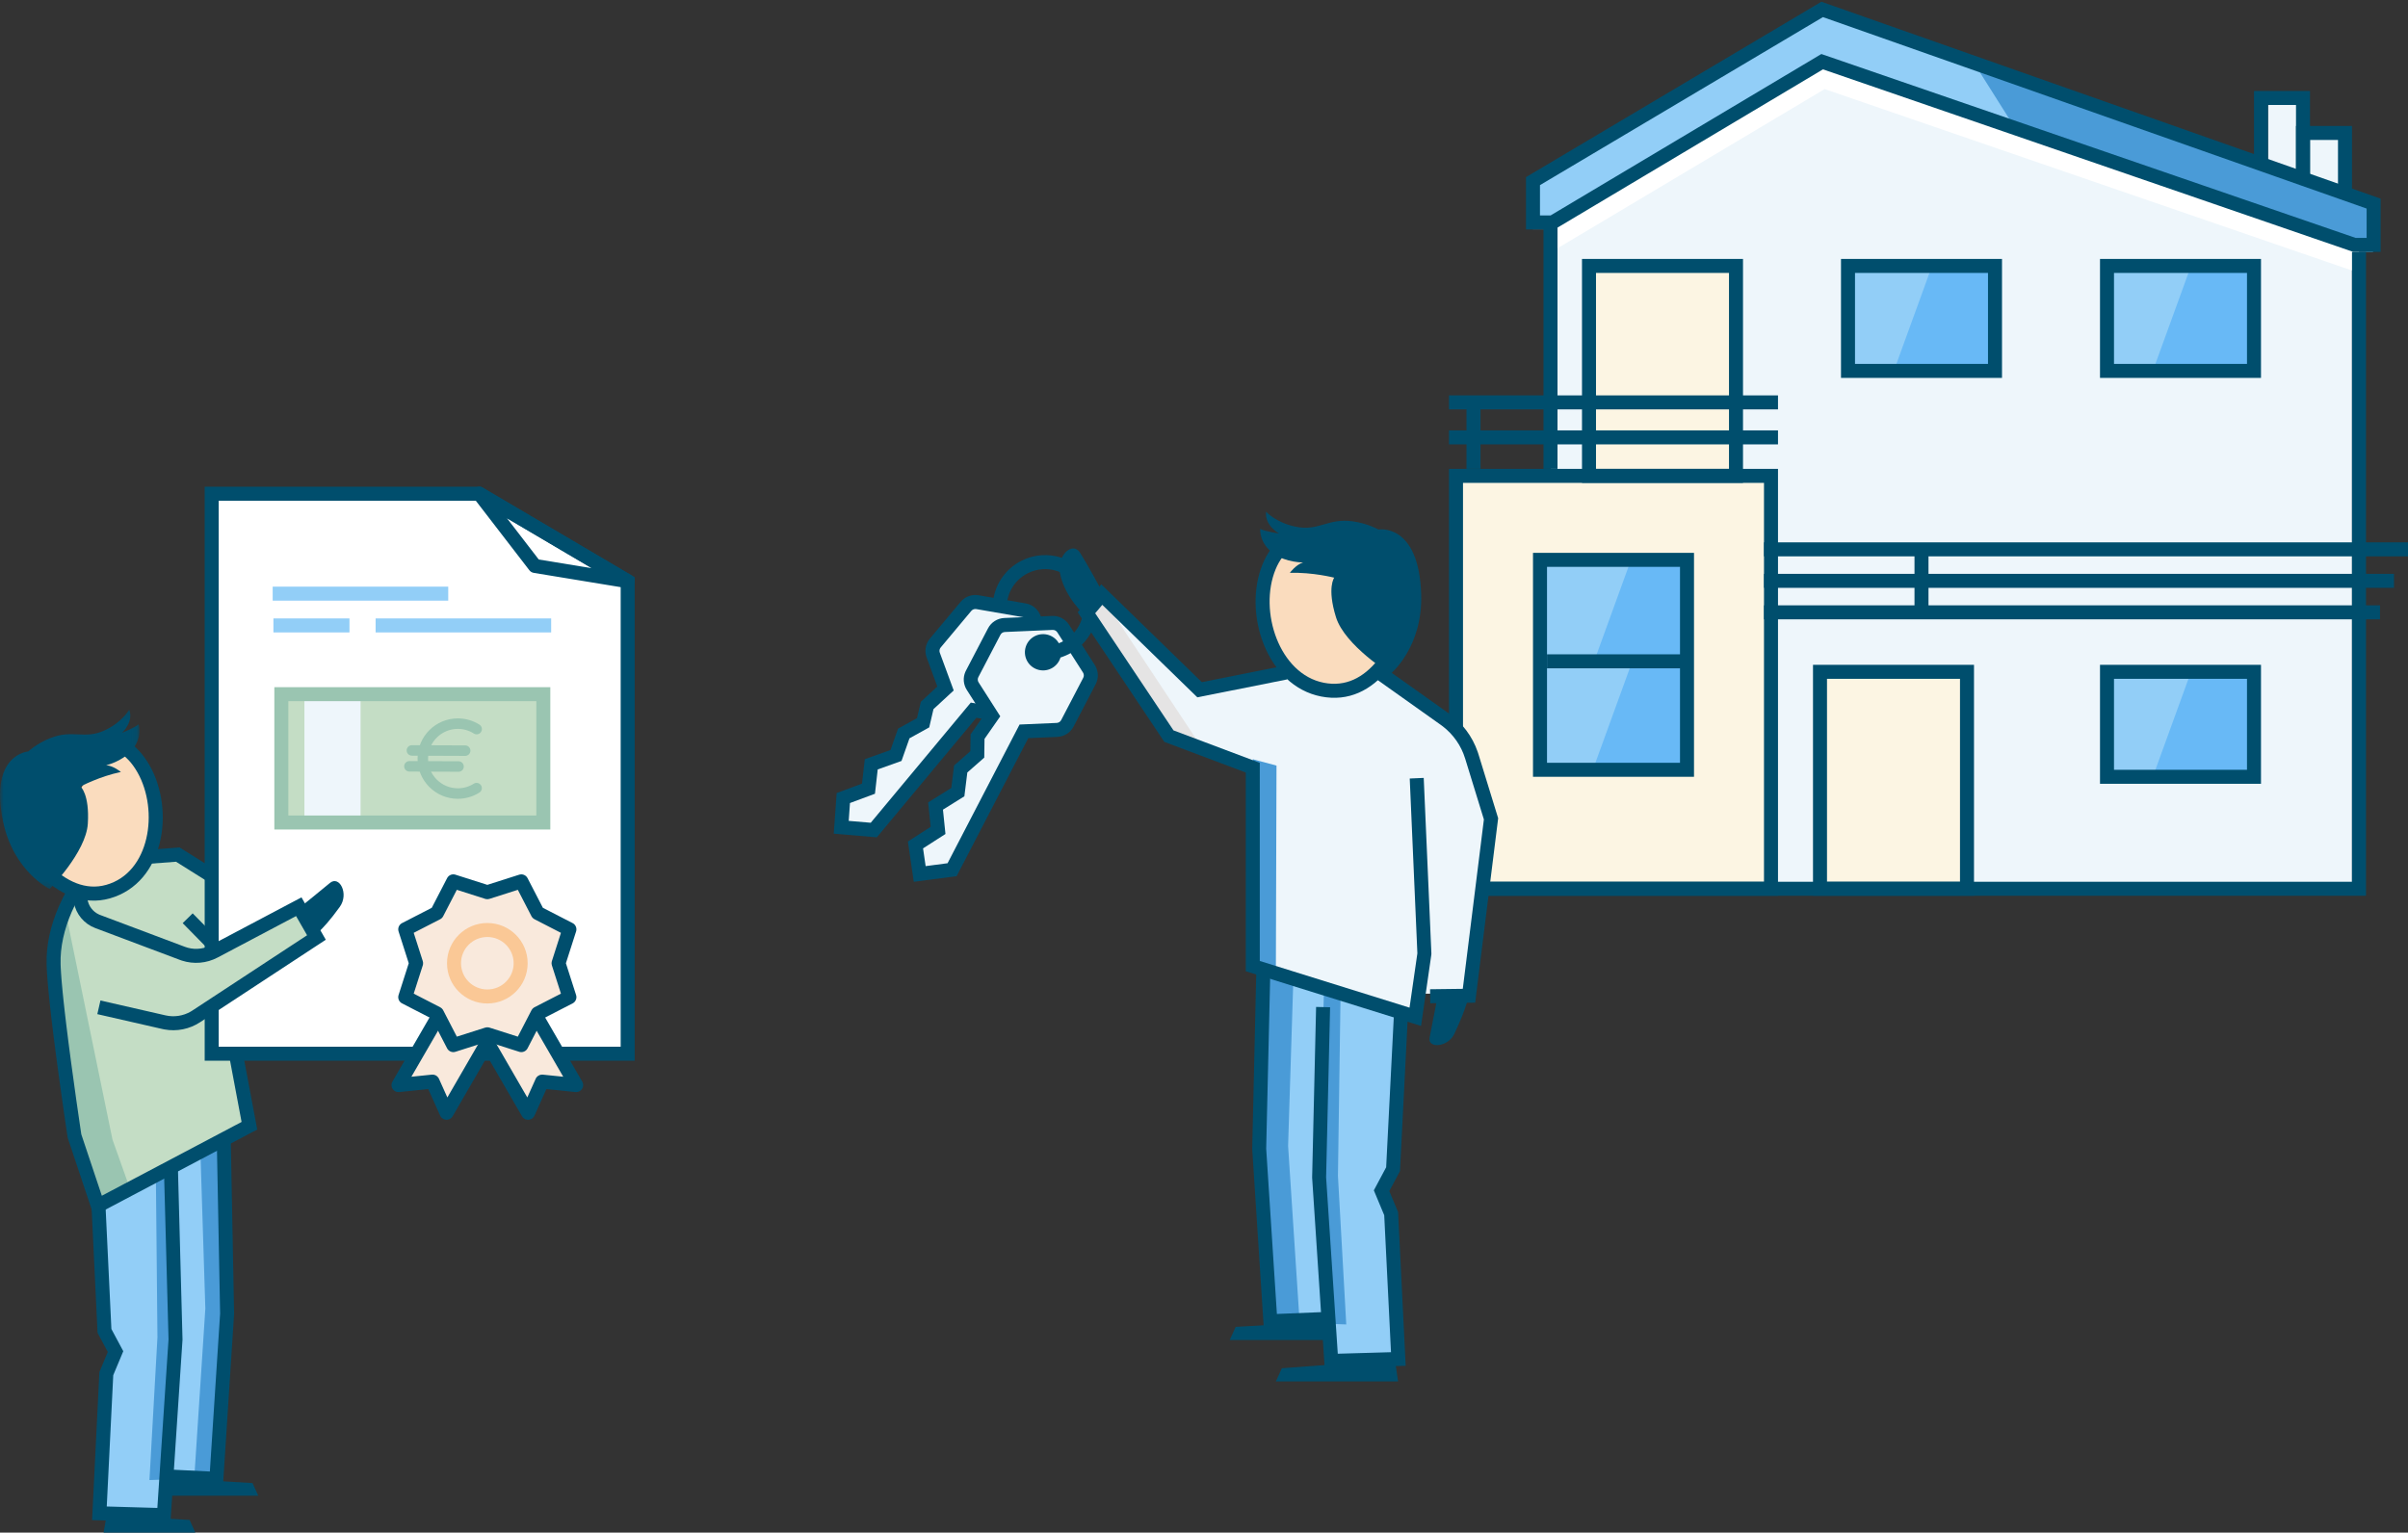 <?xml version="1.0" encoding="UTF-8"?>
<svg width="344px" height="219px" viewBox="0 0 344 219" version="1.1" xmlns="http://www.w3.org/2000/svg" xmlns:xlink="http://www.w3.org/1999/xlink">
    <rect x="0" y="0" width="344" height="219" fill="#333333" stroke="none"/>
    <title>illu_haus-mit-schluessel-und-urkunde-l_polychrome</title>
    <defs>
        <polygon id="path-1" points="0 0.141 19.927 0.141 19.927 25.782 0 25.782"></polygon>
        <polygon id="path-3" points="0 218.752 343.824 218.752 343.824 0.309 0 0.309"></polygon>
    </defs>
    <g id="Symbols" stroke="none" stroke-width="1" fill="none" fill-rule="evenodd">
        <g id="Illu-/-Berechnung-/-Buergeschaft-L" transform="translate(0, 0.248)">
            <polygon id="Fill-1" fill="#EEF6FB" points="329.5 19.193 329.5 13.752 324 13.752 324 23.842 335 27.752 335 19.193"></polygon>
            <polygon id="Fill-2" fill="#EEF6FB" points="260.053 8.752 221.537 31.806 221.537 67.092 208 67.092 208 126.752 221.537 126.752 336 126.752 336 35.457"></polygon>
            <polygon id="Fill-3" fill="#92CEF7" points="339 35.752 336.267 35.752 260.279 9.298 221.791 32.506 219 32.506 219 26.542 260.279 1.752 339 29.787"></polygon>
            <polygon id="Fill-4" fill="#FFFFFF" points="337 38.752 260.664 12.48 222 35.528 222.424 31.779 260.664 8.752 337 35.024"></polygon>
            <polygon id="Fill-5" fill="#4A9BD7" points="339 34.752 336.239 34.752 287.925 18.141 282 8.752 339 28.801"></polygon>
            <polygon id="Fill-6" fill="#FCF5E3" points="208 126.752 253 126.752 253 67.752 208 67.752"></polygon>
            <polygon id="Fill-7" fill="#68B9F6" points="264 52.752 285 52.752 285 37.752 264 37.752"></polygon>
            <polygon id="Fill-8" fill="#68B9F6" points="301 52.752 322 52.752 322 37.752 301 37.752"></polygon>
            <polygon id="Fill-9" fill="#68B9F6" points="301 110.752 322 110.752 322 95.752 301 95.752"></polygon>
            <polygon id="Fill-10" fill="#68B9F6" points="220 109.752 241 109.752 241 79.752 220 79.752"></polygon>
            <polygon id="Fill-11" fill="#FCF5E3" points="260 126.752 281 126.752 281 95.752 260 95.752"></polygon>
            <polygon id="Fill-12" fill="#FCF5E3" points="227 67.752 248 67.752 248 37.752 227 37.752"></polygon>
            <polygon id="Fill-13" fill="#92CEF7" points="227.552 109.752 221 109.752 221 94.752 233 94.752"></polygon>
            <polygon id="Fill-14" fill="#92CEF7" points="227.552 94.752 221 94.752 221 79.752 233 79.752"></polygon>
            <polygon id="Fill-15" fill="#92CEF7" points="307.551 110.752 301 110.752 301 95.752 313 95.752"></polygon>
            <polygon id="Fill-16" fill="#92CEF7" points="307.551 52.752 301 52.752 301 37.752 313 37.752"></polygon>
            <polygon id="Fill-17" fill="#92CEF7" points="270.552 52.752 264 52.752 264 37.752 276 37.752"></polygon>
            <path d="M254,66.752 L207,66.752 L207,127.752 L254,127.752 L254,66.752 Z M252,68.752 L252,125.752 L209,125.752 L209,68.752 L252,68.752 Z" id="Stroke-18" fill="#004E6D" fill-rule="nonzero"></path>
            <polygon id="Stroke-19" fill="#004E6D" fill-rule="nonzero" points="338 35.752 338 127.752 208 127.752 208 125.752 336 125.752 336 35.752"></polygon>
            <polygon id="Stroke-20" fill="#004E6D" fill-rule="nonzero" points="254 61.252 254 63.252 207 63.252 207 61.252"></polygon>
            <polygon id="Stroke-21" fill="#004E6D" fill-rule="nonzero" points="254 56.252 254 58.252 207 58.252 207 56.252"></polygon>
            <path d="M249,36.752 L226,36.752 L226,68.752 L249,68.752 L249,36.752 Z M247,38.752 L247,66.752 L228,66.752 L228,38.752 L247,38.752 Z" id="Stroke-22" fill="#004E6D" fill-rule="nonzero"></path>
            <path d="M286,36.752 L263,36.752 L263,53.752 L286,53.752 L286,36.752 Z M284,38.752 L284,51.752 L265,51.752 L265,38.752 L284,38.752 Z" id="Stroke-23" fill="#004E6D" fill-rule="nonzero"></path>
            <path d="M323,36.752 L300,36.752 L300,53.752 L323,53.752 L323,36.752 Z M321,38.752 L321,51.752 L302,51.752 L302,38.752 L321,38.752 Z" id="Stroke-24" fill="#004E6D" fill-rule="nonzero"></path>
            <polygon id="Stroke-25" fill="#004E6D" fill-rule="nonzero" points="330 12.752 330 25.752 328 25.752 328 14.752 324 14.752 324 23.828 322 23.828 322 12.752"></polygon>
            <polygon id="Stroke-26" fill="#004E6D" fill-rule="nonzero" points="336 17.752 336 27.752 334 27.752 334 19.752 330 19.752 330 25.756 328 25.756 328 17.752"></polygon>
            <path d="M323,94.752 L300,94.752 L300,111.752 L323,111.752 L323,94.752 Z M321,96.752 L321,109.752 L302,109.752 L302,96.752 L321,96.752 Z" id="Stroke-27" fill="#004E6D" fill-rule="nonzero"></path>
            <path d="M282,94.752 L259,94.752 L259,127.752 L282,127.752 L282,94.752 Z M280,96.752 L280,125.752 L261,125.752 L261,96.752 L280,96.752 Z" id="Stroke-28" fill="#004E6D" fill-rule="nonzero"></path>
            <path d="M242,78.752 L219,78.752 L219,110.752 L242,110.752 L242,78.752 Z M240,80.752 L240,108.752 L221,108.752 L221,80.752 L240,80.752 Z" id="Stroke-29" fill="#004E6D" fill-rule="nonzero"></path>
            <polygon id="Stroke-30" fill="#004E6D" fill-rule="nonzero" points="241 93.252 241 95.252 221 95.252 221 93.252"></polygon>
            <polygon id="Stroke-31" fill="#004E6D" fill-rule="nonzero" points="211.5 56.752 211.5 66.752 209.5 66.752 209.5 56.752"></polygon>
            <polygon id="Stroke-32" fill="#004E6D" fill-rule="nonzero" points="342 81.752 342 83.752 252 83.752 252 81.752"></polygon>
            <polygon id="Stroke-34" fill="#004E6D" fill-rule="nonzero" points="340 86.252 340 88.252 252 88.252 252 86.252"></polygon>
            <polygon id="Stroke-35" fill="#004E6D" fill-rule="nonzero" points="344 77.252 344 79.252 252 79.252 252 77.252"></polygon>
            <polygon id="Stroke-37" fill="#004E6D" fill-rule="nonzero" points="275.5 77.752 275.5 87.752 273.5 87.752 273.5 77.752"></polygon>
            <polygon id="Stroke-38" fill="#004E6D" fill-rule="nonzero" points="222.5 31.752 222.5 66.752 220.5 66.752 220.5 31.752"></polygon>
            <g id="Group-143">
                <path d="M340.09,28.139 L260.2,0 L217.998,25.065 L217.998,32.537 L222.066,32.537 L260.423,9.663 L336.188,35.751 L340.09,35.751 L340.09,28.139 Z M260.417,2.196 L338.089,29.555 L338.089,33.75 L336.523,33.75 L260.195,7.471 L221.514,30.537 L219.997,30.537 L219.997,26.204 L260.417,2.196 Z" id="Stroke-39" fill="#004E6D" fill-rule="nonzero"></path>
                <path d="M120.177,117.967 L120.474,113.788 L124.069,112.451 L124.466,108.97 L128.001,107.706 L129.11,104.563 L131.872,103.034 L132.451,100.561 L135.074,98.134 L133.316,93.36 C133.1,92.772 133.215,92.115 133.616,91.636 L137.992,86.403 C138.393,85.923 139.021,85.693 139.638,85.799 L146.368,86.964 C146.985,87.071 147.498,87.498 147.714,88.085 L150.068,94.483 C150.284,95.069 150.17,95.726 149.769,96.205 L145.393,101.438 C144.991,101.918 144.364,102.148 143.747,102.041 L139.083,101.234 L124.826,118.361 L120.177,117.967 Z" id="Fill-41" fill="#EEF6FB"></path>
                <path d="M132.849,90.994 L132.729,91.149 C132.197,91.885 132.061,92.843 132.378,93.705 L133.904,97.852 L131.547,100.036 L130.999,102.373 L128.293,103.872 L127.215,106.924 L123.543,108.238 L123.144,111.728 L119.522,113.075 L119.109,118.881 L125.261,119.401 L139.482,102.318 L143.577,103.027 C144.544,103.195 145.529,102.833 146.16,102.08 L150.536,96.847 C151.167,96.093 151.346,95.059 151.006,94.137 L148.652,87.74 C148.313,86.818 147.507,86.147 146.539,85.979 L139.808,84.814 C138.84,84.647 137.854,85.008 137.225,85.761 L132.849,90.994 Z M139.468,86.785 L146.198,87.949 C146.463,87.995 146.683,88.179 146.775,88.43 L149.129,94.828 C149.222,95.078 149.173,95.359 149.002,95.563 L144.626,100.797 C144.453,101.003 144.183,101.102 143.918,101.056 L138.684,100.15 L124.39,117.32 L121.244,117.053 L121.425,114.5 L124.993,113.175 L125.388,109.701 L128.786,108.487 L129.926,105.253 L132.745,103.694 L133.354,101.086 L136.243,98.415 L134.255,93.014 C134.163,92.763 134.211,92.483 134.383,92.278 L138.759,87.044 C138.931,86.838 139.202,86.739 139.468,86.785 Z" id="Stroke-43" fill="#004E6D" fill-rule="nonzero"></path>
                <path d="M131.388,124.636 L130.782,120.489 L134.008,118.417 L133.651,114.93 L136.833,112.943 L137.244,109.636 L139.614,107.553 L139.649,105.015 L141.693,102.085 L138.954,97.794 C138.617,97.267 138.588,96.601 138.877,96.047 L142.032,90.001 C142.32,89.447 142.884,89.089 143.51,89.062 L150.334,88.765 C150.96,88.738 151.553,89.046 151.889,89.572 L155.559,95.32 C155.895,95.847 155.925,96.513 155.635,97.067 L152.481,103.112 C152.192,103.667 151.628,104.025 151.002,104.053 L146.273,104.258 L136.014,124.028 L131.388,124.636 Z" id="Fill-45" fill="#EEF6FB"></path>
                <path d="M150.29,87.766 L143.466,88.062 C142.484,88.105 141.598,88.668 141.145,89.54 L137.991,95.585 L137.906,95.761 C137.544,96.594 137.617,97.559 138.111,98.333 L140.49,102.06 L138.654,104.694 L138.62,107.094 L136.298,109.136 L135.9,112.347 L132.593,114.412 L132.95,117.907 L129.7,119.996 L130.541,125.756 L136.661,124.952 L146.894,105.231 L151.046,105.052 C152.028,105.009 152.913,104.446 153.368,103.574 L156.522,97.529 C156.977,96.659 156.931,95.611 156.402,94.782 L152.732,89.034 C152.203,88.206 151.272,87.723 150.29,87.766 Z M143.553,90.061 L150.377,89.764 C150.647,89.752 150.902,89.885 151.046,90.11 L154.716,95.858 C154.86,96.083 154.872,96.368 154.749,96.604 L151.595,102.649 C151.47,102.888 151.228,103.042 150.959,103.054 L145.652,103.284 L135.366,123.104 L132.234,123.516 L131.864,120.982 L135.065,118.926 L134.708,115.448 L137.767,113.539 L138.189,110.136 L140.608,108.011 L140.645,105.334 L142.895,102.109 L139.796,97.256 C139.652,97.031 139.64,96.747 139.764,96.51 L142.918,90.464 C143.042,90.226 143.284,90.072 143.553,90.061 Z" id="Stroke-47" fill="#004E6D" fill-rule="nonzero"></path>
                <path d="M146.695,94.131 C147.344,95.408 148.906,95.918 150.186,95.272 C151.465,94.625 151.978,93.067 151.329,91.79 C150.682,90.513 149.119,90.002 147.839,90.648 C146.56,91.296 146.048,92.855 146.695,94.131" id="Fill-49" fill="#004E6D"></path>
                <path d="M145.922,79.881 C149.611,78.017 154.117,79.49 155.986,83.172 C157.856,86.856 156.378,91.355 152.687,93.22 C151.53,93.804 150.266,94.073 149.001,94.021 L148.685,94.001 L148.852,92.008 C149.855,92.092 150.865,91.9 151.786,91.435 C154.49,90.069 155.572,86.774 154.203,84.077 C152.833,81.379 149.529,80.299 146.824,81.666 C145.126,82.524 144.022,84.173 143.84,86.019 L143.821,86.261 L141.824,86.153 C141.968,83.502 143.505,81.103 145.922,79.881 Z" id="Stroke-51" fill="#004E6D" fill-rule="nonzero"></path>
                <polygon id="Fill-53" fill="#EEF6FB" points="183.408 95.508 171.082 97.968 157.112 84.372 154.921 86.967 166.699 104.596 178.684 109.106 178.684 137.46 201.898 144.702 202.514 141.742 209.818 141.742 212.832 116.416 208.357 103.844 197.127 95.736"></polygon>
                <polygon id="Fill-55" fill="#92CEF7" points="199.684 144.383 180.144 138.189 179.413 164.425 181.24 189.386 189.457 188.658 190.142 194.488 199.729 194.078 198.77 173.672 197.447 170.028 198.999 166.748"></polygon>
                <path d="M186.741,75.812 C186.741,75.812 182.454,77.938 181.311,80.708 C179.123,86.011 180.894,96.731 188.922,98.297 C196.457,99.768 199.886,90.873 199.886,90.873 L186.741,75.812 Z" id="Fill-57" fill="#FADCBE"></path>
                <polygon id="Fill-59" fill="#E5E4E4" points="171.584 106.421 167.11 104.964 155.002 87.655 157.34 84.923"></polygon>
                <polygon id="Fill-61" fill="#4A9BD7" points="178.98 108.244 182.358 109.155 182.267 138.67 178.888 137.486"></polygon>
                <polygon id="Fill-63" fill="#4A9BD7" points="181.184 139.54 184.745 140.269 184.014 163.498 185.658 188.642 182.097 188.642 180.545 163.225"></polygon>
                <polygon id="Fill-65" fill="#4A9BD7" points="189.128 141.635 191.501 142.273 191.136 167.78 192.323 189.007 189.584 188.915 188.397 167.598"></polygon>
                <polygon id="Stroke-67" fill="#004E6D" fill-rule="nonzero" points="188.014 143.639 190.013 143.685 189.445 167.988 191.111 193.194 198.715 192.977 197.747 173.402 196.263 169.846 198.023 166.55 199.131 144.724 201.129 144.825 199.999 167.098 198.473 169.952 199.727 172.954 200.814 194.919 189.243 195.249 187.447 168.03"></polygon>
                <polygon id="Stroke-69" fill="#004E6D" fill-rule="nonzero" points="179.476 138.329 181.476 138.375 180.885 163.889 182.414 187.511 189.338 187.229 189.42 189.228 180.545 189.59 178.888 163.931"></polygon>
                <path d="M183.873,76.058 L184.807,77.826 L184.71,77.884 L184.559,77.989 C184.5,78.032 184.433,78.083 184.36,78.142 C183.97,78.455 183.575,78.859 183.203,79.361 C182.831,79.865 182.504,80.439 182.235,81.089 C179.768,87.07 182.753,96.075 189.114,97.315 C192.207,97.92 194.757,96.632 196.847,94.039 C197.472,93.264 198.005,92.428 198.444,91.593 L198.555,91.379 L198.75,90.977 L198.953,90.513 L200.819,91.232 L200.723,91.468 L200.59,91.766 C200.565,91.82 200.538,91.877 200.51,91.936 L200.322,92.316 C200.288,92.383 200.252,92.452 200.215,92.524 C199.719,93.467 199.117,94.41 198.404,95.294 C195.891,98.412 192.656,100.045 188.731,99.278 C180.94,97.759 177.49,87.349 180.387,80.327 C180.719,79.522 181.127,78.805 181.595,78.172 C182.361,77.137 183.143,76.479 183.739,76.132 L183.873,76.058 Z" id="Stroke-71" fill="#004E6D" fill-rule="nonzero"></path>
                <path d="M180.867,72.868 C180.867,72.868 182.246,74.443 185.135,75.025 C188.427,75.688 189.698,73.738 193.284,74.254 C195.457,74.567 196.924,75.416 196.924,75.416 C196.924,75.416 202.687,74.433 203.025,84.625 C203.279,92.279 198.655,96.035 198.655,96.035 C198.655,96.035 192.112,92.001 190.852,87.937 C189.549,83.732 190.601,82.299 190.601,82.299 C190.601,82.299 187.506,81.504 184.263,81.61 C184.263,81.61 185.107,80.455 186.151,80.122 C186.151,80.122 183.777,80.152 182.006,78.908 C179.82,77.371 180.032,75.337 180.032,75.337 C180.788,75.707 182.717,75.987 182.717,75.987 C182.717,75.987 180.643,74.853 180.867,72.868" id="Fill-73" fill="#004E6D"></path>
                <polygon id="Stroke-75" fill="#004E6D" fill-rule="nonzero" points="153.958 87.243 157.327 83.252 171.689 97.229 183.5 94.874 183.891 96.835 171.048 99.397 157.47 86.181 156.456 87.383 167.639 104.118 179.97 108.758 179.969 137.069 201.362 143.743 202.482 135.977 201.391 110.998 203.389 110.91 204.484 135.985 204.475 136.172 203.007 146.352 177.97 138.541 177.969 110.142 166.333 105.764"></polygon>
                <path d="M157.414,84.214 C157.414,84.214 155.372,80.424 154.296,78.738 C153.2,77.021 150.923,79.18 151.433,81.71 C152.134,85.188 155.037,87.718 155.037,87.718 L157.414,84.214 Z" id="Fill-77" fill="#004E6D"></path>
                <path d="M205.382,142.101 C205.382,142.101 204.523,146.449 204.227,148.019 C203.924,149.618 206.841,149.426 207.756,147.498 C209.63,143.547 209.829,141.897 209.829,141.897 L205.382,142.101 Z" id="Fill-79" fill="#004E6D"></path>
                <path d="M197.217,94.765 L206.994,101.711 C208.904,103.067 210.337,104.984 211.098,107.191 L211.212,107.542 L214.023,116.672 L210.739,143.03 L204.32,143.11 L204.295,141.11 L208.97,141.051 L211.985,116.849 L209.301,108.131 C208.74,106.311 207.628,104.713 206.123,103.554 L205.836,103.341 L196.059,96.396 L197.217,94.765 Z" id="Stroke-81" fill="#004E6D" fill-rule="nonzero"></path>
                <polygon id="Fill-83" fill="#004E6D" points="182.267 197.149 199.729 197.149 199.267 194.057 183.122 195.27"></polygon>
                <polygon id="Fill-85" fill="#004E6D" points="175.67 191.238 189.314 191.238 188.852 188.642 176.526 189.36"></polygon>
                <path d="M36.771,132.443 L32.615,126.396 L25.015,121.705 L10.859,126.172 C10.859,126.172 8.403,129.498 7.613,135.45 C6.823,141.403 10.684,162.059 10.684,162.059 L14.018,172.213 L35.631,160.614 L30.772,136.042 L36.771,132.443 Z" id="Fill-87" fill="#C4DDC5"></path>
                <polygon id="Fill-89" fill="#92CEF7" points="32.002 162.847 32.528 187.181 31.125 210.813 24.019 210.551 23.229 215.89 14.193 215.977 15.189 196.038 16.505 192.887 14.926 189.933 14.017 172.212"></polygon>
                <path d="M9.399,130.196 L16.067,162.582 L18.523,169.496 L14.136,171.772 L11.329,164.245 C11.329,164.245 5.1,131.246 9.399,130.196" id="Fill-91" fill="#9AC5B1"></path>
                <path d="M16.141,105.722 C16.141,105.722 18.128,106.228 19.821,108.558 C23.064,113.018 23.833,123.428 16.69,126.699 C9.985,129.768 4.772,122.232 4.772,122.232 L16.141,105.722 Z" id="Fill-93" fill="#FADCBE"></path>
                <polygon id="Fill-95" fill="#4A9BD7" points="32.055 163.717 28.634 164.418 29.335 186.738 27.756 210.896 31.178 210.896 32.669 186.475"></polygon>
                <polygon id="Fill-97" fill="#4A9BD7" points="24.633 166.173 22.264 167.311 22.492 190.852 21.352 211.246 23.984 211.158 25.124 190.677"></polygon>
                <polygon id="Stroke-99" fill="#004E6D" fill-rule="nonzero" points="25.413 166.496 26.073 191.18 24.347 217.284 13.153 216.966 14.199 195.814 15.399 192.939 13.937 190.206 13.071 172.081 15.069 171.985 15.913 189.66 17.611 192.834 16.178 196.262 15.25 215.024 22.479 215.23 24.076 191.141 23.414 166.55"></polygon>
                <path d="M16.388,104.753 C17.316,104.99 18.618,105.682 19.893,107.069 C20.15,107.349 20.396,107.649 20.63,107.97 C24.936,113.893 24.065,124.422 17.106,127.608 C13.346,129.329 9.738,128.295 6.557,125.595 C5.843,124.989 5.206,124.342 4.652,123.694 L4.389,123.378 C4.349,123.329 4.312,123.282 4.276,123.237 L4.012,122.889 L3.949,122.801 L5.594,121.663 L5.699,121.808 L5.854,122.008 L6.055,122.255 C6.093,122.3 6.132,122.347 6.173,122.395 C6.661,122.966 7.224,123.538 7.851,124.07 C10.5,126.319 13.34,127.133 16.274,125.79 C21.907,123.21 22.656,114.157 19.012,109.146 C18.824,108.887 18.627,108.646 18.421,108.423 C17.841,107.792 17.224,107.327 16.614,107.002 L16.47,106.928 L16.22,106.811 L16.025,106.733 C15.998,106.723 15.973,106.715 15.951,106.708 L15.894,106.691 L16.388,104.753 Z" id="Stroke-101" fill="#004E6D" fill-rule="nonzero"></path>
                <g id="Group-105" transform="translate(0, 100.995)">
                    <mask id="mask-2" fill="white">
                        <use xlink:href="#path-1"></use>
                    </mask>
                    <g id="Clip-104"></g>
                    <path d="M18.463,0.141 C18.463,0.141 17.532,1.922 14.965,3.116 C12.041,4.476 10.411,2.941 7.179,4.231 C5.22,5.011 4.042,6.135 4.042,6.135 C4.042,6.135 -1.562,6.513 0.427,16.109 C1.921,23.315 7.088,25.782 7.088,25.782 C7.088,25.782 12.287,20.542 12.545,16.463 C12.811,12.242 11.504,11.14 11.504,11.14 C11.504,11.14 14.215,9.701 17.268,9.07 C17.268,9.07 16.219,8.181 15.168,8.105 C15.168,8.105 17.392,7.6 18.764,6.039 C20.459,4.112 19.801,2.259 19.801,2.259 C19.179,2.775 17.441,3.47 17.441,3.47 C17.441,3.47 19.121,1.944 18.463,0.141" id="Fill-103" fill="#004E6D" mask="url(#mask-2)"></path>
                </g>
                <path d="M10.168,125.97 L11.814,127.107 L11.657,127.346 L11.427,127.726 C11.397,127.776 11.367,127.828 11.335,127.883 C10.962,128.53 10.588,129.265 10.239,130.072 C9.186,132.504 8.583,135.043 8.657,137.538 L8.674,137.986 L8.717,138.746 L8.779,139.61 L8.832,140.242 L8.962,141.635 L9.081,142.789 L9.267,144.467 L9.483,146.297 L9.794,148.787 L10.136,151.399 C10.381,153.234 10.639,155.098 10.9,156.935 L11.438,160.646 L11.615,161.84 L14.548,170.618 L34.512,160.074 L31.205,142.492 L33.171,142.123 L36.75,161.154 L13.399,173.489 L9.691,162.392 L9.651,162.225 L9.183,159.047 C8.92,157.23 8.656,155.366 8.403,153.512 L8.035,150.774 L7.81,149.041 L7.555,147.006 L7.328,145.115 L7.132,143.375 L7.006,142.174 L6.898,141.063 L6.836,140.376 L6.783,139.731 L6.719,138.846 L6.688,138.311 L6.666,137.823 C6.663,137.746 6.66,137.67 6.658,137.597 C6.575,134.774 7.243,131.958 8.403,129.277 C8.785,128.397 9.193,127.594 9.603,126.884 L9.892,126.397 L10.048,126.151 L10.168,125.97 Z" id="Stroke-106" fill="#004E6D" fill-rule="nonzero"></path>
                <polygon id="Stroke-108" fill="#004E6D" fill-rule="nonzero" points="20.933 121.201 25.656 120.848 33.146 125.55 32.082 127.244 25.149 122.891 21.083 123.196"></polygon>
                <polygon id="Stroke-110" fill="#004E6D" fill-rule="nonzero" points="32.967 162.561 33.443 187.503 31.849 212.118 24.154 211.742 24.252 209.744 29.98 210.024 31.445 187.458 30.968 162.599"></polygon>
                <polygon id="Stroke-112" fill="#004E6D" fill-rule="nonzero" points="27.525 130.264 31.842 134.656 30.415 136.058 26.098 131.666"></polygon>
                <polygon id="Fill-114" fill="#004E6D" points="36.897 213.482 23.787 213.482 24.231 210.987 36.075 211.677"></polygon>
                <polygon id="Fill-116" fill="#004E6D" points="27.907 218.752 14.797 218.752 15.241 216.257 27.084 216.946"></polygon>
                <polygon id="Fill-118" fill="#FFFFFF" points="89.669 150.326 30.241 150.326 30.241 70.308 68.468 70.308 89.669 82.805"></polygon>
                <mask id="mask-4" fill="white">
                    <use xlink:href="#path-3"></use>
                </mask>
                <g id="Clip-121"></g>
                <polygon id="Fill-120" fill="#C4DDC5" mask="url(#mask-4)" points="40.192 117.285 77.617 117.285 77.617 98.947 40.192 98.947"></polygon>
                <polygon id="Fill-122" fill="#EEF6FB" mask="url(#mask-4)" points="43.486 117.285 51.509 117.285 51.509 98.947 43.486 98.947"></polygon>
                <path d="M68.74,69.308 L29.241,69.308 L29.241,151.326 L90.669,151.326 L90.669,82.233 L68.74,69.308 Z M68.195,71.308 L88.668,83.375 L88.668,149.325 L31.241,149.325 L31.241,71.308 L68.195,71.308 Z" id="Stroke-123" fill="#004E6D" fill-rule="nonzero" mask="url(#mask-4)"></path>
                <path d="M67.675,70.918 L75.621,81.235 C75.776,81.436 76.001,81.57 76.251,81.612 L89.507,83.791 C90.599,83.971 91.131,82.505 90.177,81.943 L68.975,69.447 C68.027,68.888 67.004,70.047 67.675,70.918 Z M72.416,73.796 L84.552,80.949 L76.965,79.702 L72.416,73.796 Z" id="Stroke-124" fill="#004E6D" fill-rule="nonzero" mask="url(#mask-4)"></path>
                <path d="M65.43,102.406 C66.531,102.411 67.588,102.726 68.498,103.303 C68.847,103.525 68.951,103.989 68.728,104.338 C68.506,104.688 68.043,104.791 67.693,104.569 C67.021,104.142 66.24,103.91 65.424,103.906 C63.073,103.897 61.161,105.791 61.152,108.135 C61.142,110.478 63.039,112.386 65.389,112.396 C66.215,112.399 67.004,112.168 67.684,111.738 C68.034,111.516 68.498,111.621 68.719,111.971 C68.941,112.321 68.836,112.784 68.486,113.005 C67.567,113.588 66.497,113.9 65.383,113.896 C62.205,113.883 59.639,111.301 59.652,108.129 C59.664,104.956 62.251,102.394 65.43,102.406 Z" id="Stroke-125" fill="#9AC5B1" fill-rule="nonzero" mask="url(#mask-4)"></path>
                <path d="M58.846,106.236 L66.457,106.267 C66.871,106.268 67.205,106.605 67.204,107.02 C67.202,107.399 66.919,107.712 66.552,107.76 L66.451,107.767 L58.84,107.736 C58.426,107.735 58.092,107.398 58.093,106.983 C58.095,106.604 58.378,106.291 58.744,106.243 L58.846,106.236 Z" id="Stroke-126" fill="#9AC5B1" fill-rule="nonzero" mask="url(#mask-4)"></path>
                <path d="M58.491,108.506 L65.509,108.534 C65.923,108.535 66.257,108.872 66.256,109.287 C66.254,109.666 65.971,109.979 65.605,110.027 L65.503,110.034 L58.485,110.006 C58.07,110.004 57.736,109.667 57.738,109.253 C57.739,108.873 58.022,108.56 58.389,108.512 L58.491,108.506 Z" id="Stroke-127" fill="#9AC5B1" fill-rule="nonzero" mask="url(#mask-4)"></path>
                <path d="M78.617,97.947 L39.192,97.947 L39.192,118.285 L78.617,118.285 L78.617,97.947 Z M76.617,99.946 L76.617,116.284 L41.191,116.284 L41.191,99.946 L76.617,99.946 Z" id="Stroke-128" fill="#9AC5B1" fill-rule="nonzero" mask="url(#mask-4)"></path>
                <polygon id="Stroke-129" fill="#92CEF7" fill-rule="nonzero" mask="url(#mask-4)" points="64.034 83.582 64.034 85.582 38.954 85.582 38.954 83.582"></polygon>
                <polygon id="Stroke-130" fill="#92CEF7" fill-rule="nonzero" mask="url(#mask-4)" points="78.738 88.123 78.738 90.123 53.659 90.123 53.659 88.123"></polygon>
                <polygon id="Stroke-131" fill="#92CEF7" fill-rule="nonzero" mask="url(#mask-4)" points="49.924 88.123 49.924 90.123 39.06 90.123 39.06 88.123"></polygon>
                <polyline id="Fill-132" fill="#F9E9DC" mask="url(#mask-4)" points="70.405 147.346 63.796 158.765 61.795 154.308 56.926 154.808 62.635 144.942"></polyline>
                <g id="Group-135" mask="url(#mask-4)">
                    <g transform="translate(67.368, 143.795)">
                        <polyline id="Fill-133" fill="#F9E9DC" fill-rule="evenodd" points="9.234 1.148 14.943 11.014 10.073 10.514 8.074 14.971 1.466 3.551"></polyline>
                        <path d="M10.1,0.647 L15.809,10.513 C16.199,11.187 15.703,12.013 14.951,12.014 L14.841,12.008 L10.689,11.582 L8.986,15.381 C8.67,16.086 7.723,16.17 7.277,15.577 L7.208,15.472 L0.6,4.052 L2.331,3.05 L7.961,12.779 L9.161,10.105 C9.32,9.75 9.667,9.524 10.048,9.514 L10.176,9.519 L13.096,9.818 L8.369,1.649 L10.1,0.647 Z" id="Stroke-134" fill="#004E6D" fill-rule="nonzero"></path>
                    </g>
                </g>
                <polygon id="Fill-136" fill="#F9E9DC" mask="url(#mask-4)" points="69.619 147.546 64.761 149.095 62.424 144.573 57.892 142.241 59.444 137.395 57.892 132.549 62.424 130.216 64.761 125.694 69.619 127.243 74.476 125.694 76.813 130.216 81.345 132.549 79.793 137.395 81.345 142.241 76.813 144.573 74.476 149.095"></polygon>
                <path d="M69.619,131.645 C66.438,131.645 63.859,134.219 63.859,137.395 C63.859,140.571 66.438,143.144 69.619,143.144 C72.799,143.144 75.379,140.571 75.379,137.395 C75.379,134.219 72.8,131.645 69.619,131.645 Z M69.619,133.645 C71.696,133.645 73.379,135.325 73.379,137.395 C73.379,139.465 71.696,141.144 69.619,141.144 C67.542,141.144 65.859,139.465 65.859,137.395 C65.859,135.324 67.542,133.645 69.619,133.645 Z" id="Stroke-137" fill="#FAC896" fill-rule="nonzero" mask="url(#mask-4)"></path>
                <path d="M69.619,126.193 L65.065,124.741 L64.949,124.711 C64.519,124.629 64.078,124.837 63.873,125.234 L61.682,129.473 L57.435,131.659 L57.331,131.721 C56.968,131.967 56.803,132.427 56.94,132.854 L58.393,137.394 L56.94,141.936 L56.91,142.053 C56.827,142.484 57.036,142.926 57.435,143.131 L61.682,145.315 L63.873,149.554 L63.935,149.658 C64.181,150.02 64.639,150.183 65.065,150.048 L69.618,148.595 L74.172,150.048 L74.289,150.077 C74.719,150.16 75.159,149.951 75.365,149.554 L77.554,145.316 L81.803,143.131 L81.907,143.069 C82.27,142.823 82.434,142.363 82.298,141.936 L80.843,137.394 L82.298,132.854 L82.328,132.737 C82.41,132.306 82.201,131.864 81.803,131.659 L77.554,129.473 L75.365,125.235 C75.141,124.801 74.637,124.593 74.172,124.741 L69.619,126.193 Z M65.261,126.902 L69.315,128.196 L69.435,128.226 C69.597,128.256 69.765,128.246 69.923,128.196 L73.975,126.903 L75.925,130.675 L75.988,130.782 C76.082,130.918 76.208,131.03 76.355,131.106 L80.134,133.05 L78.841,137.09 L78.81,137.21 C78.78,137.373 78.79,137.541 78.841,137.7 L80.134,141.739 L76.356,143.684 L76.249,143.747 C76.113,143.84 76.001,143.966 75.925,144.114 L73.975,147.885 L69.923,146.593 L69.803,146.563 C69.641,146.533 69.474,146.543 69.315,146.593 L65.262,147.885 L63.312,144.114 L63.249,144.007 C63.155,143.871 63.029,143.76 62.881,143.684 L59.102,141.739 L60.396,137.7 L60.427,137.579 C60.457,137.417 60.447,137.248 60.396,137.09 L59.102,133.049 L62.882,131.106 C63.066,131.011 63.217,130.86 63.312,130.676 L65.261,126.902 Z" id="Stroke-138" fill="#004E6D" fill-rule="nonzero" mask="url(#mask-4)"></path>
                <path d="M61.77,144.441 L63.501,145.442 L58.772,153.612 L61.693,153.313 C62.079,153.273 62.448,153.46 62.647,153.785 L62.707,153.898 L63.908,156.574 L69.539,146.845 L71.27,147.847 L64.662,159.266 C64.275,159.935 63.325,159.922 62.942,159.286 L62.884,159.175 L61.178,155.376 L57.029,155.803 C56.253,155.883 55.704,155.091 56.011,154.405 L56.061,154.307 L61.77,144.441 Z" id="Stroke-139" fill="#004E6D" fill-rule="nonzero" mask="url(#mask-4)"></path>
                <path d="M43.133,129.185 C43.133,129.185 45.785,127.051 47.125,125.929 C48.491,124.784 49.887,127.478 48.537,129.346 C45.772,133.173 44.556,133.657 44.556,133.657 L43.133,129.185 Z" id="Fill-140" fill="#004E6D" mask="url(#mask-4)"></path>
                <polygon id="Fill-141" fill="#C4DDC5" mask="url(#mask-4)" points="42.792 129.586 45.074 133.612 27.527 145.428 22.295 134.659 28.024 136.99"></polygon>
                <path d="M12.289,126.75 L12.497,128.235 C12.633,129.199 13.253,130.022 14.134,130.424 L14.313,130.498 L26.404,135.045 C27.55,135.477 28.818,135.43 29.926,134.923 L30.16,134.807 L43.07,127.982 L46.541,134.035 L28.578,145.827 C27.077,146.812 25.255,147.178 23.495,146.854 L23.202,146.794 L13.904,144.669 L14.35,142.719 L23.648,144.844 C24.879,145.125 26.167,144.927 27.252,144.297 L27.481,144.155 L43.869,133.396 L42.296,130.653 L31.095,136.575 C29.516,137.41 27.67,137.566 25.98,137.016 L25.699,136.917 L13.609,132.37 C12.022,131.773 10.867,130.394 10.554,128.74 L10.517,128.513 L10.308,127.028 L12.289,126.75 Z" id="Stroke-142" fill="#004E6D" fill-rule="nonzero" mask="url(#mask-4)"></path>
            </g>
        </g>
    </g>
</svg>
